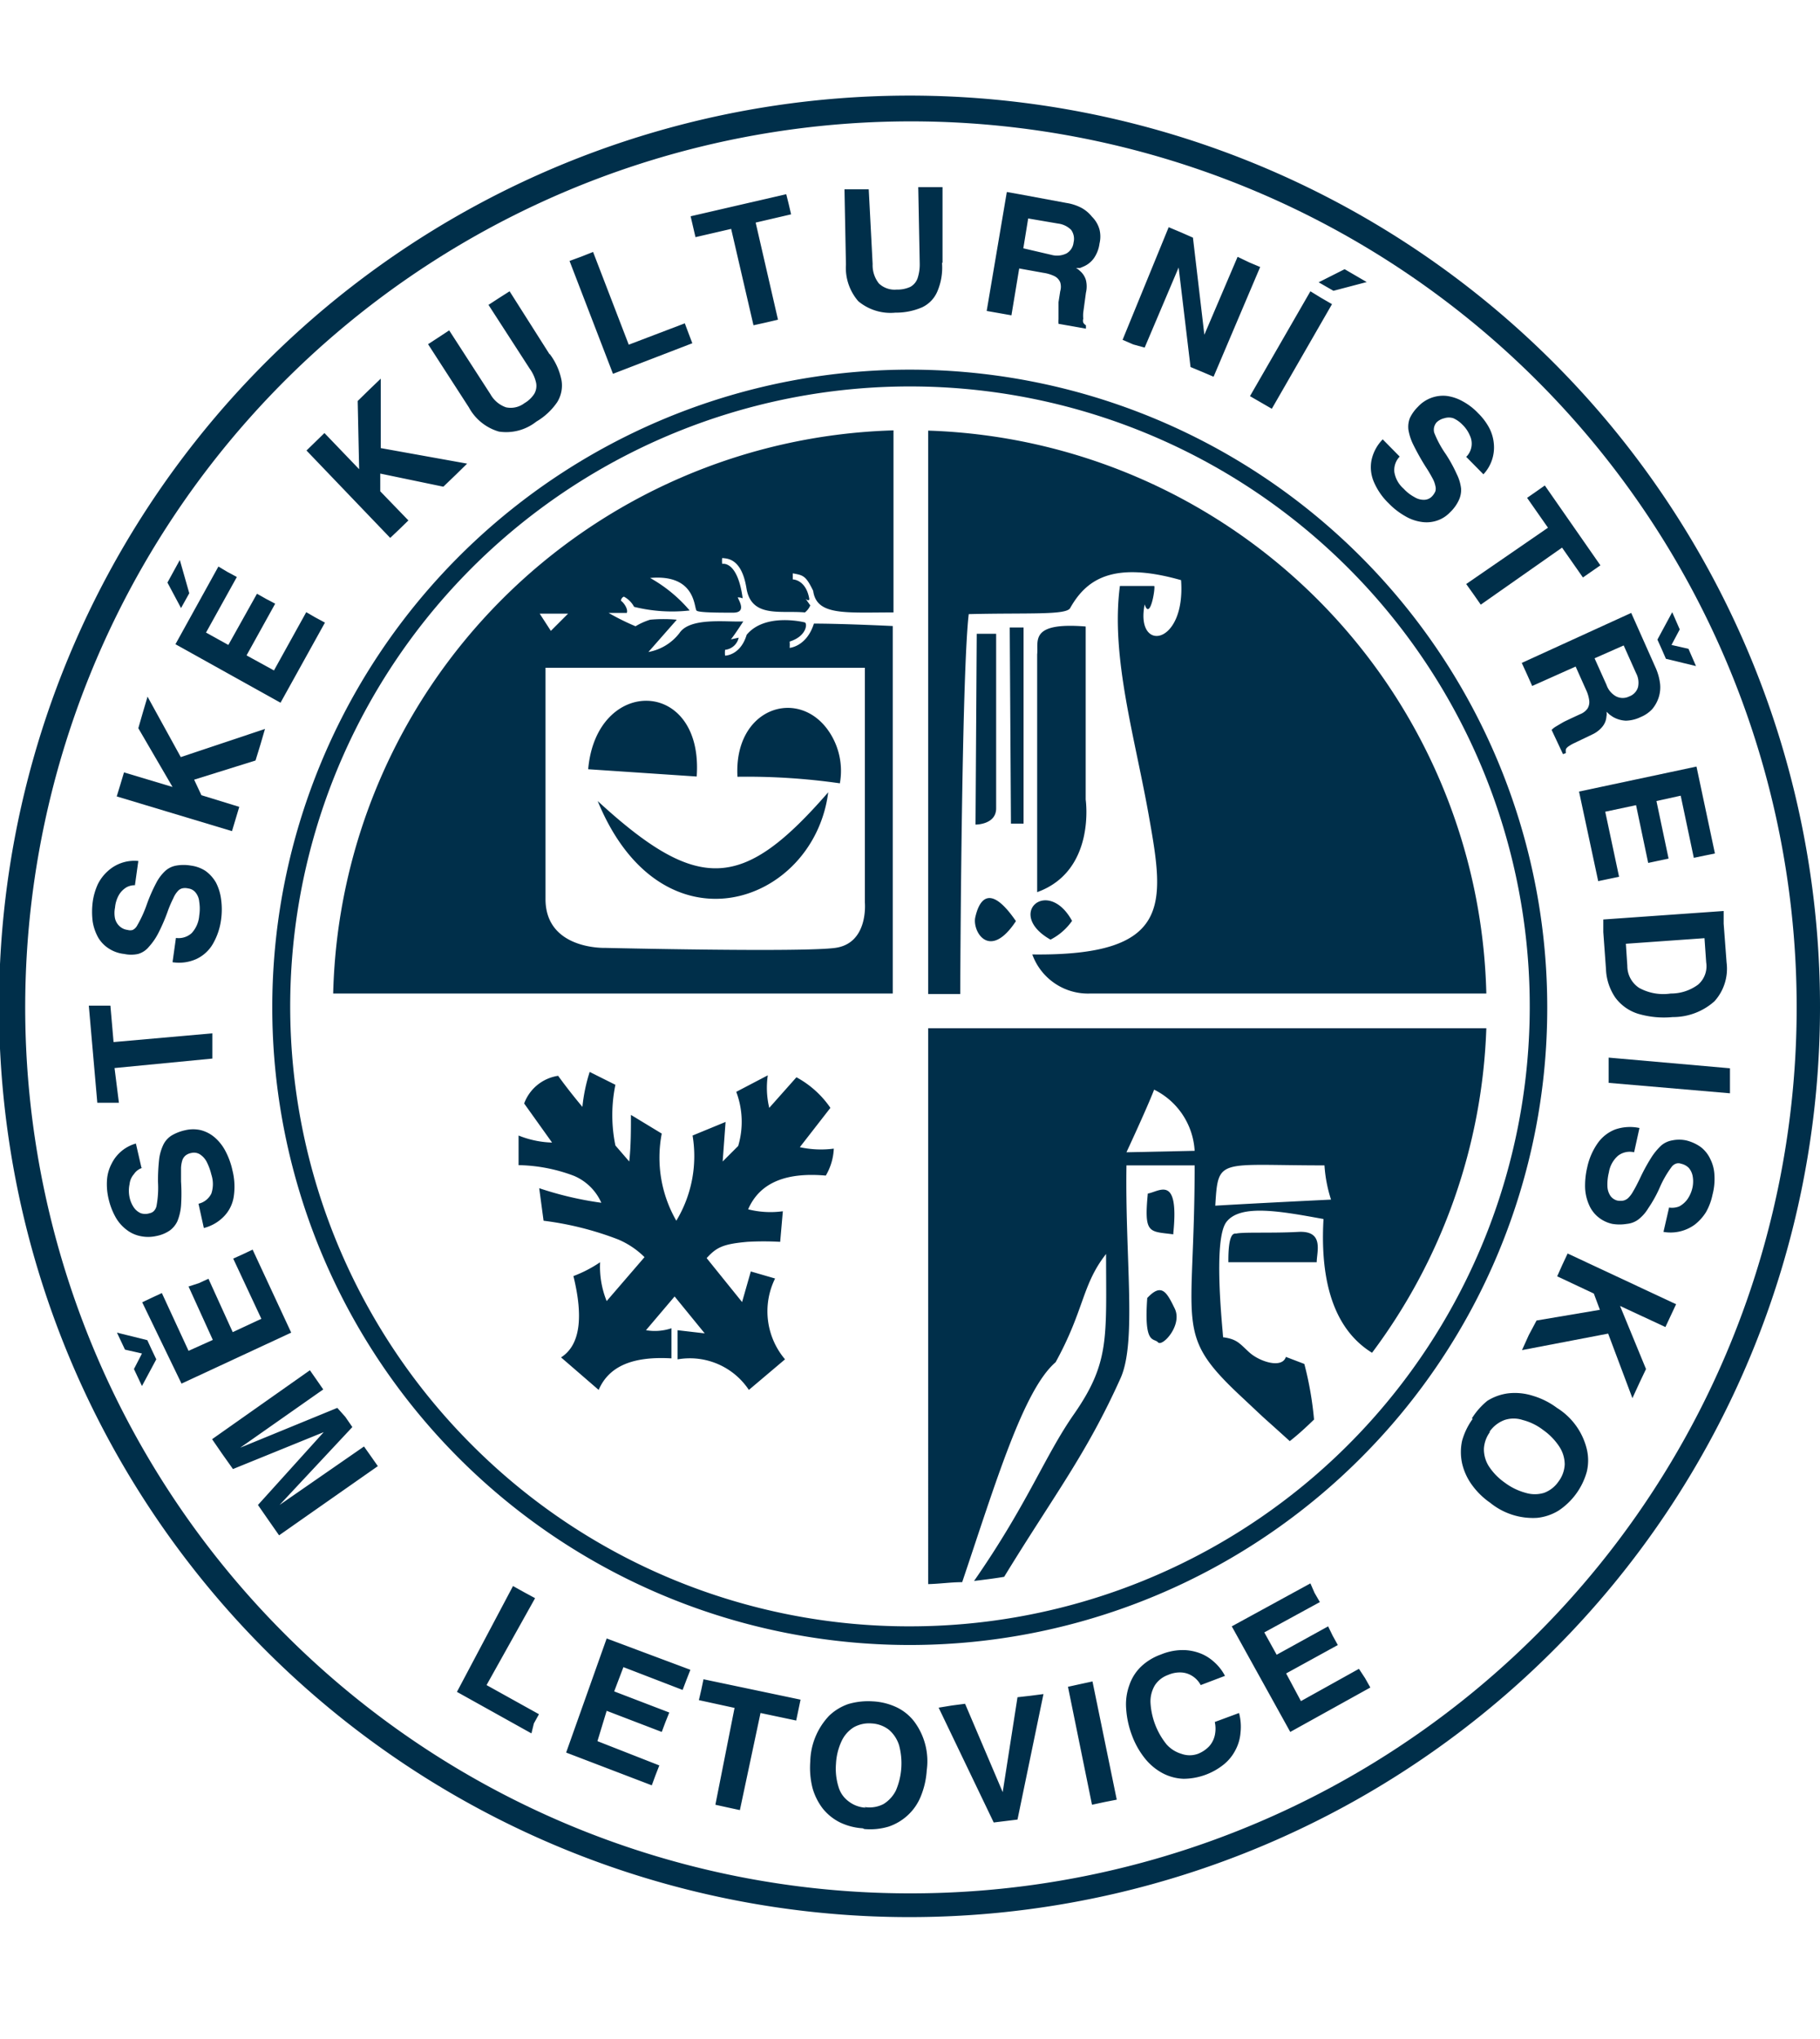 <svg id="Vrstva_1" data-name="Vrstva 1" xmlns="http://www.w3.org/2000/svg" width="75" height="84" viewBox="0 0 75 84"><defs><style>.cls-1,.cls-2{fill:#002f4a;}.cls-1{fill-rule:evenodd;}</style></defs><title>19-mks-letovice</title><path class="cls-1" d="M61.27,40.93H44.93a2.44,2.44,0,0,1-2.39-1.61c5.74.07,5.45-2.06,4.82-5.61-.57-3.27-1.6-6.63-1.21-9.57l1.41,0c.07,0-.16,1.47-.39.76-.4,2,1.7,1.71,1.5-1-2.85-.81-3.92,0-4.57,1.15-.16.3-1.75.19-4.18.25-.27,2.28-.34,13-.35,15.65H38.25V17.74a23.78,23.78,0,0,1,23,23.19m-21-14.82h.8s0,6.51,0,7.19-.85.67-.85.67Zm1.36-.26h.57v8.08l-.52,0Zm1.13,10.9,0-9.79c.06-.54-.34-1.34,2-1.15,0,1.57,0,7.13,0,7.13S45.17,35.87,42.75,36.75Zm-.88,1.19c-1.15-1.67-1.54-.73-1.67-.15S40.78,39.6,41.87,37.94Zm2.32,0c-1-1.83-2.76-.29-.89.77A2.43,2.43,0,0,0,44.19,37.92Z"/><path class="cls-1" d="M38.25,42.36h23a23.64,23.64,0,0,1-4.71,13.37c-1-.62-2.2-2-2-5.51-1.76-.32-3.42-.63-4,.12s-.13,4.62-.14,4.75c.59.08.68.26,1.09.63s1.34.68,1.5.18l.76.29a13.94,13.94,0,0,1,.4,2.29c-.31.3-.63.6-1,.89-1.5-1.36-.61-.53-1.92-1.76-2.9-2.69-2-2.82-2-9.6H46.42c-.06,3.84.43,7.25-.24,8.76-1.41,3.14-2.72,4.79-4.8,8.19-.41.07-.83.12-1.24.17,2.23-3.21,2.91-5.15,4.13-6.89,1.47-2.12,1.31-3.14,1.31-6.58-1,1.27-.89,2.3-2.08,4.46-1.33,1.14-2.48,5-3.85,9.06-.46,0-.93.07-1.4.08Zm11.83,7.31c.12-2,.12-1.66,4.5-1.66a5.76,5.76,0,0,0,.27,1.41S51.74,49.57,50.08,49.67ZM50.62,52c2.62,0,3.64,0,3.64,0,0-.43.32-1.31-.76-1.25s-2.27,0-2.56.07C50.83,50.81,50.61,50.81,50.62,52Zm-2.27-1.15c-1-.13-1.21,0-1.05-1.68C47.76,49.1,48.6,48.35,48.35,50.81Zm-1.07,2.62c.59-.63.8-.24,1.13.44s-.51,1.59-.69,1.39S47.13,55.43,47.28,53.43Zm-.86-6,2.81-.06a3,3,0,0,0-1.67-2.52C47.29,45.6,46.42,47.47,46.42,47.47Z"/><path class="cls-1" d="M36.82,17.73v7.5c-2,0-3.17.14-3.31-.89-.31-.64-.42-.64-.84-.72v.25s.54,0,.68.8c0,.13-.15,0-.15,0l.19.27a.71.71,0,0,1-.22.29c-1-.09-2.21.24-2.41-1s-.8-1.22-1-1.24a1.05,1.05,0,0,0,0,.24s.62-.16.84,1.38c0,.08,0,0-.2,0,.06.15.37.63-.19.63s-1.38,0-1.5-.08,0-1.52-1.92-1.35a5.94,5.94,0,0,1,1.63,1.34A6.51,6.51,0,0,1,26.13,25a1,1,0,0,0-.42-.42.19.19,0,0,0-.12.17c.13.09.3.35.24.5l-.75,0a9.74,9.74,0,0,0,1.11.55,2.74,2.74,0,0,1,.6-.27,6.06,6.06,0,0,1,1.1,0l-1.17,1.33A2.08,2.08,0,0,0,28,26.08c.44-.67,2-.44,2.63-.48,0,0-.34.53-.51.74l.32-.07a.64.64,0,0,1-.56.5,1,1,0,0,0,0,.24s.63,0,.89-.86c.74-.89,2.27-.54,2.39-.51s.09.57-.62.79a1.78,1.78,0,0,1,0,.26s.7-.05,1-1c.92,0,2.41.06,3.25.1V40.93H13.73a23.79,23.79,0,0,1,23.09-23.2M22.48,37V27.51H35.64v9.67s.16,1.68-1.22,1.87-9.48,0-9.48,0S22.45,39.14,22.48,37Zm2.15-4c4.18,3.84,6,3.66,9.5-.36C33.54,37.27,27.28,39.45,24.63,33Zm5.76-1c-.16-2.86,2.54-3.71,3.78-1.85a2.9,2.9,0,0,1,.44,2.12A27.1,27.1,0,0,0,30.39,32Zm-6.15-.31,4.47.3C29,27.93,24.59,27.84,24.24,31.67Zm-2-6.41h1.17l-.71.71Z"/><path class="cls-2" d="M64,68A37.52,37.52,0,1,1,75,41.5,37.41,37.41,0,0,1,64,68M37.5,78A36.5,36.5,0,1,0,11.71,67.29,36.37,36.37,0,0,0,37.5,78Z"/><path class="cls-2" d="M56.07,60.07A26.27,26.27,0,1,1,63.76,41.5a26.19,26.19,0,0,1-7.69,18.57M37.5,67a25.54,25.54,0,1,0-18.06-7.48A25.43,25.43,0,0,0,37.5,67Z"/><path class="cls-2" d="M61.37,59A1.3,1.3,0,0,1,62,58.5a1.19,1.19,0,0,1,.75,0,2.32,2.32,0,0,1,.84.41,2.55,2.55,0,0,1,.67.69,1.35,1.35,0,0,1,.22.73,1.27,1.27,0,0,1-.26.71,1.24,1.24,0,0,1-.59.46,1.3,1.3,0,0,1-.76,0,2.53,2.53,0,0,1-.86-.42,2.47,2.47,0,0,1-.66-.68,1.31,1.31,0,0,1-.2-.72,1.29,1.29,0,0,1,.26-.7m-.72-.53a2.82,2.82,0,0,0-.44.91,2.19,2.19,0,0,0,0,.92,2.43,2.43,0,0,0,.39.87,3.09,3.09,0,0,0,.77.76,2.79,2.79,0,0,0,1.94.62,2.1,2.1,0,0,0,.88-.3,2.83,2.83,0,0,0,1.16-1.6,2,2,0,0,0,0-.93A2.77,2.77,0,0,0,64.16,58a3.16,3.16,0,0,0-1-.5,2.43,2.43,0,0,0-1-.1,2.12,2.12,0,0,0-.87.31A2.92,2.92,0,0,0,60.65,58.44Zm3.91-6.81-.22.47-.21.47,1.51.71.25.67-2.61.44L63,55l-.28.62,3.55-.68,1,2.66.28-.61.28-.59-1.07-2.6,1.87.87.22-.47.22-.47Zm4.18-1.89-.23,1a1.69,1.69,0,0,0,1.29-.3,2,2,0,0,0,.46-.51,2.45,2.45,0,0,0,.27-.72,2.53,2.53,0,0,0,.08-.8,1.62,1.62,0,0,0-.17-.67,1.33,1.33,0,0,0-.4-.5,1.74,1.74,0,0,0-.6-.27,1.41,1.41,0,0,0-.57,0,.94.94,0,0,0-.44.2,2.51,2.51,0,0,0-.43.52,7.67,7.67,0,0,0-.48.89c-.1.2-.18.36-.26.49a1.16,1.16,0,0,1-.2.27.44.44,0,0,1-.2.11.71.71,0,0,1-.25,0,.5.5,0,0,1-.29-.2.75.75,0,0,1-.12-.39,2,2,0,0,1,.06-.57,1.15,1.15,0,0,1,.38-.69.79.79,0,0,1,.66-.14l.22-1a1.87,1.87,0,0,0-1,.06,1.58,1.58,0,0,0-.71.55,2.71,2.71,0,0,0-.44,1,3.28,3.28,0,0,0-.09.85,1.94,1.94,0,0,0,.16.7,1.32,1.32,0,0,0,.38.51,1.37,1.37,0,0,0,.58.28,1.82,1.82,0,0,0,.6,0,.94.94,0,0,0,.46-.17,1.65,1.65,0,0,0,.42-.47,5.33,5.33,0,0,0,.46-.82,4.23,4.23,0,0,1,.5-.88.39.39,0,0,1,.18-.14.3.3,0,0,1,.21,0,.66.66,0,0,1,.32.17.73.73,0,0,1,.16.33,1.23,1.23,0,0,1,0,.46,1.35,1.35,0,0,1-.21.5,1,1,0,0,1-.34.3A.81.81,0,0,1,68.74,49.74Zm-2.49-6.18,0,.52,0,.52,5,.43,0-.52,0-.51ZM67,38.88l3.24-.23.07,1a1,1,0,0,1-.33.91,1.87,1.87,0,0,1-1.13.37,2.07,2.07,0,0,1-1.3-.23,1.08,1.08,0,0,1-.49-.91Zm-.93-1,0,.52.11,1.52a2.23,2.23,0,0,0,.38,1.17,1.85,1.85,0,0,0,.93.67,3.75,3.75,0,0,0,1.44.14,2.56,2.56,0,0,0,1.72-.65,2,2,0,0,0,.5-1.6l-.12-1.6,0-.52Zm-1-5.27.79,3.69.43-.09.43-.09-.57-2.68,1.27-.27.5,2.38.42-.09.42-.09L68.26,33l1-.22.54,2.56.43-.09.44-.09-.76-3.58Zm3.23-6.26.18.4.17.39,1.24.3-.31-.71-.7-.16.34-.64-.31-.71Zm-2.59.77,1.2-.53.51,1.14a.84.84,0,0,1,.08.58.58.58,0,0,1-.36.38.6.6,0,0,1-.54,0,.86.86,0,0,1-.4-.48Zm-3,.19.22.48.21.47,1.79-.8.42.94a1.46,1.46,0,0,1,.14.46.51.51,0,0,1-.07.33.67.67,0,0,1-.3.23l-.41.19c-.12.06-.24.11-.34.17l-.27.16a.86.86,0,0,0-.16.13l.47,1,.12-.05a.38.38,0,0,1,0-.16.34.34,0,0,1,.12-.12,1.44,1.44,0,0,1,.23-.13l.73-.35a1.17,1.17,0,0,0,.42-.32.74.74,0,0,0,.17-.43.4.4,0,0,0,0-.19l.13.12.13.09a1.17,1.17,0,0,0,.54.16,1.47,1.47,0,0,0,.61-.15,1.35,1.35,0,0,0,.47-.32,1.42,1.42,0,0,0,.27-.48,1.37,1.37,0,0,0,.06-.57,2.28,2.28,0,0,0-.17-.63l-.81-1.82-.21-.47Zm-2.29-3.25.3.42.3.43,3.35-2.35.86,1.23.36-.25.36-.25L63.66,20l-.37.26-.36.25.86,1.23Zm0-5.24.71.72a1.62,1.62,0,0,0,.43-1.25,1.73,1.73,0,0,0-.19-.66,2.51,2.51,0,0,0-.46-.61,2.54,2.54,0,0,0-.64-.49,1.84,1.84,0,0,0-.66-.22,1.41,1.41,0,0,0-1.18.45,1.65,1.65,0,0,0-.33.46,1,1,0,0,0-.06.49,2.19,2.19,0,0,0,.21.63,10,10,0,0,0,.5.89c.12.18.21.34.28.47a1.08,1.08,0,0,1,.12.32.41.41,0,0,1,0,.22.7.7,0,0,1-.14.21.45.45,0,0,1-.32.14.72.72,0,0,1-.4-.11,1.67,1.67,0,0,1-.45-.35,1.15,1.15,0,0,1-.38-.68.8.8,0,0,1,.22-.64l-.7-.71a1.75,1.75,0,0,0-.46.85,1.53,1.53,0,0,0,.09.89,2.7,2.7,0,0,0,.62.9,3,3,0,0,0,.67.52,1.81,1.81,0,0,0,.67.24,1.36,1.36,0,0,0,.64-.05,1.3,1.3,0,0,0,.54-.34,1.65,1.65,0,0,0,.36-.49,1,1,0,0,0,.1-.49,1.78,1.78,0,0,0-.18-.6,5.89,5.89,0,0,0-.45-.82,4.3,4.3,0,0,1-.48-.89.49.49,0,0,1,0-.23.5.5,0,0,1,.1-.19.67.67,0,0,1,.32-.17.6.6,0,0,1,.37,0,1.2,1.2,0,0,1,.37.26,1.35,1.35,0,0,1,.31.45.77.77,0,0,1-.11.84Zm-6.08-7.19.61.35,1.37-.36-.91-.53Zm-2.83,4.69.45.26.45.26,2.48-4.31-.45-.26L54,12Zm-4.34-2,1.4-3.3.49,4.1.48.2.47.2L51.93,11l-.45-.19L51,10.58l-1.37,3.21-.47-4-.5-.22-.5-.21L46.26,14l.44.19Zm-5-4.09L42.37,9l1.23.21a.92.92,0,0,1,.54.26.63.63,0,0,1,.1.52.59.59,0,0,1-.29.45.88.88,0,0,1-.62.06Zm-1.51,2.58.51.09.51.09L42,11.06l1,.18a1.57,1.57,0,0,1,.46.14.5.5,0,0,1,.23.25.64.64,0,0,1,0,.37l-.07.45c0,.13,0,.26,0,.38s0,.22,0,.31a.88.88,0,0,0,0,.2l1.13.2,0-.14a.29.29,0,0,1-.11-.11.27.27,0,0,1,0-.16,1.38,1.38,0,0,1,0-.26l.11-.81a1.11,1.11,0,0,0,0-.52.79.79,0,0,0-.26-.39.58.58,0,0,0-.15-.11l.17,0,.14-.06a1,1,0,0,0,.44-.36,1.37,1.37,0,0,0,.22-.59,1.22,1.22,0,0,0,0-.57A1.18,1.18,0,0,0,45,8.93a1.43,1.43,0,0,0-.44-.37,2,2,0,0,0-.62-.2L42,8l-.51-.09Zm-1.82-2,0-3.1h-1l.06,3.13a1.83,1.83,0,0,1-.09.63.65.65,0,0,1-.3.35,1.27,1.27,0,0,1-.56.11.94.94,0,0,1-.73-.25,1.21,1.21,0,0,1-.26-.8L35.8,7.8h-1l.06,3.1a2.1,2.1,0,0,0,.51,1.51,2.07,2.07,0,0,0,1.53.47A2.7,2.7,0,0,0,38,12.66a1.27,1.27,0,0,0,.63-.66A2.51,2.51,0,0,0,38.82,10.84ZM31.05,13.4l.5-.11.51-.12-.92-4,1.46-.34-.1-.43L32.4,8l-3.94.91.1.43.1.43,1.47-.34Zm-5.79,2,3.27-1.26-.16-.42-.15-.4-2.31.88-1.47-3.82-.48.19-.49.18Zm-2.61-.8L21,12l-.44.28-.43.28,1.7,2.63a1.57,1.57,0,0,1,.26.57.66.66,0,0,1-.07.46,1.19,1.19,0,0,1-.41.39.93.93,0,0,1-.76.17,1.18,1.18,0,0,1-.64-.54l-1.7-2.63-.44.29-.43.28,1.68,2.6a2.06,2.06,0,0,0,1.24,1,2,2,0,0,0,1.54-.41,2.69,2.69,0,0,0,.86-.8,1.3,1.3,0,0,0,.18-.9A2.63,2.63,0,0,0,22.65,14.58Zm-6.57,7.56.38-.36.37-.36-1.16-1.2v-.73l2.6.54.49-.47.49-.48-3.56-.64V15.6l-.48.46-.47.46.06,2.81-1.43-1.49L13,18.2l-.37.36ZM7.46,25.05l.34-.61-.39-1.37L6.9,24Zm4.1,3.9,1.83-3.3L13,25.44l-.38-.22-1.33,2.4L10.16,27l1.18-2.13-.38-.2-.37-.21L9.41,26.57l-.92-.51,1.27-2.29-.39-.21L9,23.34l-1.77,3.2Zm-2,5.29.15-.5.15-.5L8.3,32.76,8,32.12l2.53-.79.2-.65.19-.65L7.45,31.19,6.08,28.7l-.19.64L5.7,30l1.41,2.42-2-.6-.15.5-.15.49Zm-4,2.23.14-1a1.62,1.62,0,0,0-1.25.41,1.79,1.79,0,0,0-.42.55,2.6,2.6,0,0,0-.21.73,3.16,3.16,0,0,0,0,.81,2,2,0,0,0,.23.66,1.35,1.35,0,0,0,.44.45,1.44,1.44,0,0,0,.63.22,1.35,1.35,0,0,0,.57,0A.89.89,0,0,0,6.14,39a2.56,2.56,0,0,0,.38-.55,7.34,7.34,0,0,0,.4-.93,4.52,4.52,0,0,1,.22-.51,1,1,0,0,1,.18-.29.36.36,0,0,1,.18-.12.52.52,0,0,1,.25,0,.46.46,0,0,1,.31.17.69.69,0,0,1,.15.38,1.84,1.84,0,0,1,0,.57,1.2,1.2,0,0,1-.31.72.8.8,0,0,1-.65.2l-.14,1a1.73,1.73,0,0,0,1-.14,1.54,1.54,0,0,0,.66-.61,2.71,2.71,0,0,0,.34-1,3.07,3.07,0,0,0,0-.85,2.08,2.08,0,0,0-.21-.68,1.54,1.54,0,0,0-.43-.48,1.44,1.44,0,0,0-.6-.22,1.76,1.76,0,0,0-.61,0,.91.91,0,0,0-.44.21,1.8,1.8,0,0,0-.38.5,6.73,6.73,0,0,0-.38.86,5,5,0,0,1-.42.92.42.42,0,0,1-.17.16.36.36,0,0,1-.21,0,.59.59,0,0,1-.33-.15.64.64,0,0,1-.19-.32,1.12,1.12,0,0,1,0-.45,1.27,1.27,0,0,1,.16-.52.89.89,0,0,1,.32-.32A.71.71,0,0,1,5.6,36.47Zm3.19,7.14,0-.52,0-.52-4.07.36-.13-1.5-.45,0-.44,0,.35,4,.45,0,.44,0L4.72,44Zm-2.92,4.5-.23-1a1.59,1.59,0,0,0-1,.83,1.68,1.68,0,0,0-.19.66,2.6,2.6,0,0,0,.06.77,2.86,2.86,0,0,0,.28.75,1.67,1.67,0,0,0,.45.53,1.36,1.36,0,0,0,.57.27,1.53,1.53,0,0,0,.67,0A1.46,1.46,0,0,0,7,50.69a1,1,0,0,0,.31-.38,2.15,2.15,0,0,0,.15-.64,7.54,7.54,0,0,0,0-1c0-.22,0-.41,0-.55a1.23,1.23,0,0,1,.06-.34.46.46,0,0,1,.13-.18.54.54,0,0,1,.23-.1.47.47,0,0,1,.35.05.82.82,0,0,1,.28.3,2.37,2.37,0,0,1,.2.54,1.24,1.24,0,0,1,0,.78.79.79,0,0,1-.53.42l.22,1a1.74,1.74,0,0,0,.83-.48,1.49,1.49,0,0,0,.4-.8,2.74,2.74,0,0,0-.05-1.09,3.11,3.11,0,0,0-.29-.8,1.92,1.92,0,0,0-.44-.56,1.43,1.43,0,0,0-.57-.3,1.39,1.39,0,0,0-.64,0,1.88,1.88,0,0,0-.57.22.94.94,0,0,0-.33.36,1.94,1.94,0,0,0-.18.6,8.2,8.2,0,0,0-.05.94,4.11,4.11,0,0,1-.06,1,.42.42,0,0,1-.1.2.32.32,0,0,1-.18.1.58.58,0,0,1-.37,0,.68.68,0,0,1-.28-.23,1.16,1.16,0,0,1-.18-.42,1.3,1.3,0,0,1,0-.55.73.73,0,0,1,.18-.41A.64.64,0,0,1,5.87,48.11ZM6.44,56l-.19-.4-.18-.39L4.82,54.9l.33.7.7.16-.33.64.33.7ZM12,54.9l-1.59-3.42-.4.19-.4.18,1.16,2.48-1.18.55-1-2.2-.39.18L7.77,53l1,2.2-1,.45-1.1-2.38-.41.19-.4.19L7.48,57Zm3,4.69L11.52,62l3-3.21-.29-.42L13.9,58l-4,1.64,3.42-2.4-.27-.39-.28-.4L8.74,59.29l.42.61.44.62L13.34,59l-2.71,3,.43.62.44.63,4.07-2.85-.28-.4Z"/><path class="cls-2" d="M53.17,71.35l3.3-1.83-.22-.39L56,68.75l-2.39,1.33L53,68.94l2.13-1.17-.21-.38L54.73,67l-2.12,1.17-.51-.92L54.39,66l-.22-.38L54,65.23,50.76,67Zm-2.11-.78-1,.37a1.28,1.28,0,0,1,0,.55,1,1,0,0,1-.23.45,1.29,1.29,0,0,1-.46.31,1,1,0,0,1-.69,0,1.32,1.32,0,0,1-.61-.39,3,3,0,0,1-.66-1.73,1.3,1.3,0,0,1,.18-.7,1.08,1.08,0,0,1,.55-.43,1.2,1.2,0,0,1,.54-.1.93.93,0,0,1,.46.15,1,1,0,0,1,.34.37l1-.38a2,2,0,0,0-.48-.6,1.79,1.79,0,0,0-.63-.36,2,2,0,0,0-.74-.1,2.37,2.37,0,0,0-.79.18,2.31,2.31,0,0,0-.82.5,1.9,1.9,0,0,0-.48.76,2.31,2.31,0,0,0-.13,1,3.77,3.77,0,0,0,.24,1.08,3.39,3.39,0,0,0,.53.94,2.36,2.36,0,0,0,.73.61,2,2,0,0,0,.86.23,2.67,2.67,0,0,0,1.66-.59,1.84,1.84,0,0,0,.48-.59,1.82,1.82,0,0,0,.21-.72A2.23,2.23,0,0,0,51.06,70.57ZM45,74.35l.51-.11.51-.1-1-4.87-.51.11-.5.11Zm-6.32-4,2.27,4.73.49-.06.49-.06L43,69.79l-.54.07-.53.06-.61,3.91-1.55-3.64-.54.07Zm-3,4.12a1.24,1.24,0,0,1-.71-.26,1.13,1.13,0,0,1-.42-.61,2.52,2.52,0,0,1-.1-.94,2.49,2.49,0,0,1,.23-.93,1.33,1.33,0,0,1,.5-.57,1.29,1.29,0,0,1,.74-.16,1.27,1.27,0,0,1,.71.26,1.38,1.38,0,0,1,.42.64,2.86,2.86,0,0,1-.13,1.86,1.39,1.39,0,0,1-.51.56A1.25,1.25,0,0,1,35.61,74.44Zm-.06.88a2.65,2.65,0,0,0,1-.1,2.19,2.19,0,0,0,.79-.47,2.14,2.14,0,0,0,.54-.79,3.37,3.37,0,0,0,.24-1.06,2.73,2.73,0,0,0-.51-2,2,2,0,0,0-.72-.59,2.61,2.61,0,0,0-1-.25,2.9,2.9,0,0,0-1,.11,2.16,2.16,0,0,0-.79.48,2.83,2.83,0,0,0-.78,1.89,3.43,3.43,0,0,0,.09,1.08,2.51,2.51,0,0,0,.42.85,2.12,2.12,0,0,0,.72.58A2.52,2.52,0,0,0,35.55,75.32Zm-6.14-1,.5.11.51.11.85-4,1.47.31.09-.43.09-.43-4-.84-.09.43-.1.43,1.47.32Zm-6.15-2.15,3.53,1.35.15-.41.16-.41-2.55-1L25,70.48l2.27.87.15-.4.16-.4-2.27-.87.38-1,2.44.94.16-.42.16-.41L25,67.5Zm-4.5-2.5,3.07,1.71L22,71l.21-.38-2.16-1.2,2-3.58-.46-.25-.45-.25Z"/><path class="cls-1" d="M27.93,56a2.92,2.92,0,0,1,2.93,1.26L32.35,56a3.06,3.06,0,0,1-.41-3.33l-1-.29-.36,1.26-1.46-1.81c.41-.45.68-.58,1.67-.67a12,12,0,0,1,1.36,0l.11-1.26a3.75,3.75,0,0,1-1.43-.08c.49-1.13,1.61-1.53,3.2-1.39a2.39,2.39,0,0,0,.33-1.11,4.07,4.07,0,0,1-1.4-.06l1.26-1.62a4,4,0,0,0-1.4-1.26l-1.12,1.26a3.55,3.55,0,0,1-.06-1.34l-1.3.68a3.5,3.5,0,0,1,.08,2.23l-.64.64.12-1.63-1.36.56a5.15,5.15,0,0,1-.67,3.51l0,0a5.21,5.21,0,0,1-.6-3.59L26,45.93c0,.66,0,1.3-.07,1.92l-.57-.66a6.19,6.19,0,0,1,0-2.5l-1.06-.53A7,7,0,0,0,24,45.6c-.35-.42-.69-.85-1-1.28a1.77,1.77,0,0,0-1.4,1.14l1.15,1.61a4,4,0,0,1-1.38-.29V48a6.75,6.75,0,0,1,2.28.44,2.15,2.15,0,0,1,1.13,1.11,14,14,0,0,1-2.56-.6l.18,1.34a13,13,0,0,1,3.07.77,3.45,3.45,0,0,1,1.09.73L25,53.6A3.77,3.77,0,0,1,24.73,52a5.25,5.25,0,0,1-1.1.57c.41,1.67.29,2.84-.51,3.35l1.55,1.34c.43-1,1.44-1.39,3-1.3l0-1.24a2.16,2.16,0,0,1-1.05.08l1.18-1.39,1.24,1.52-1.12-.13V56"/></svg>
